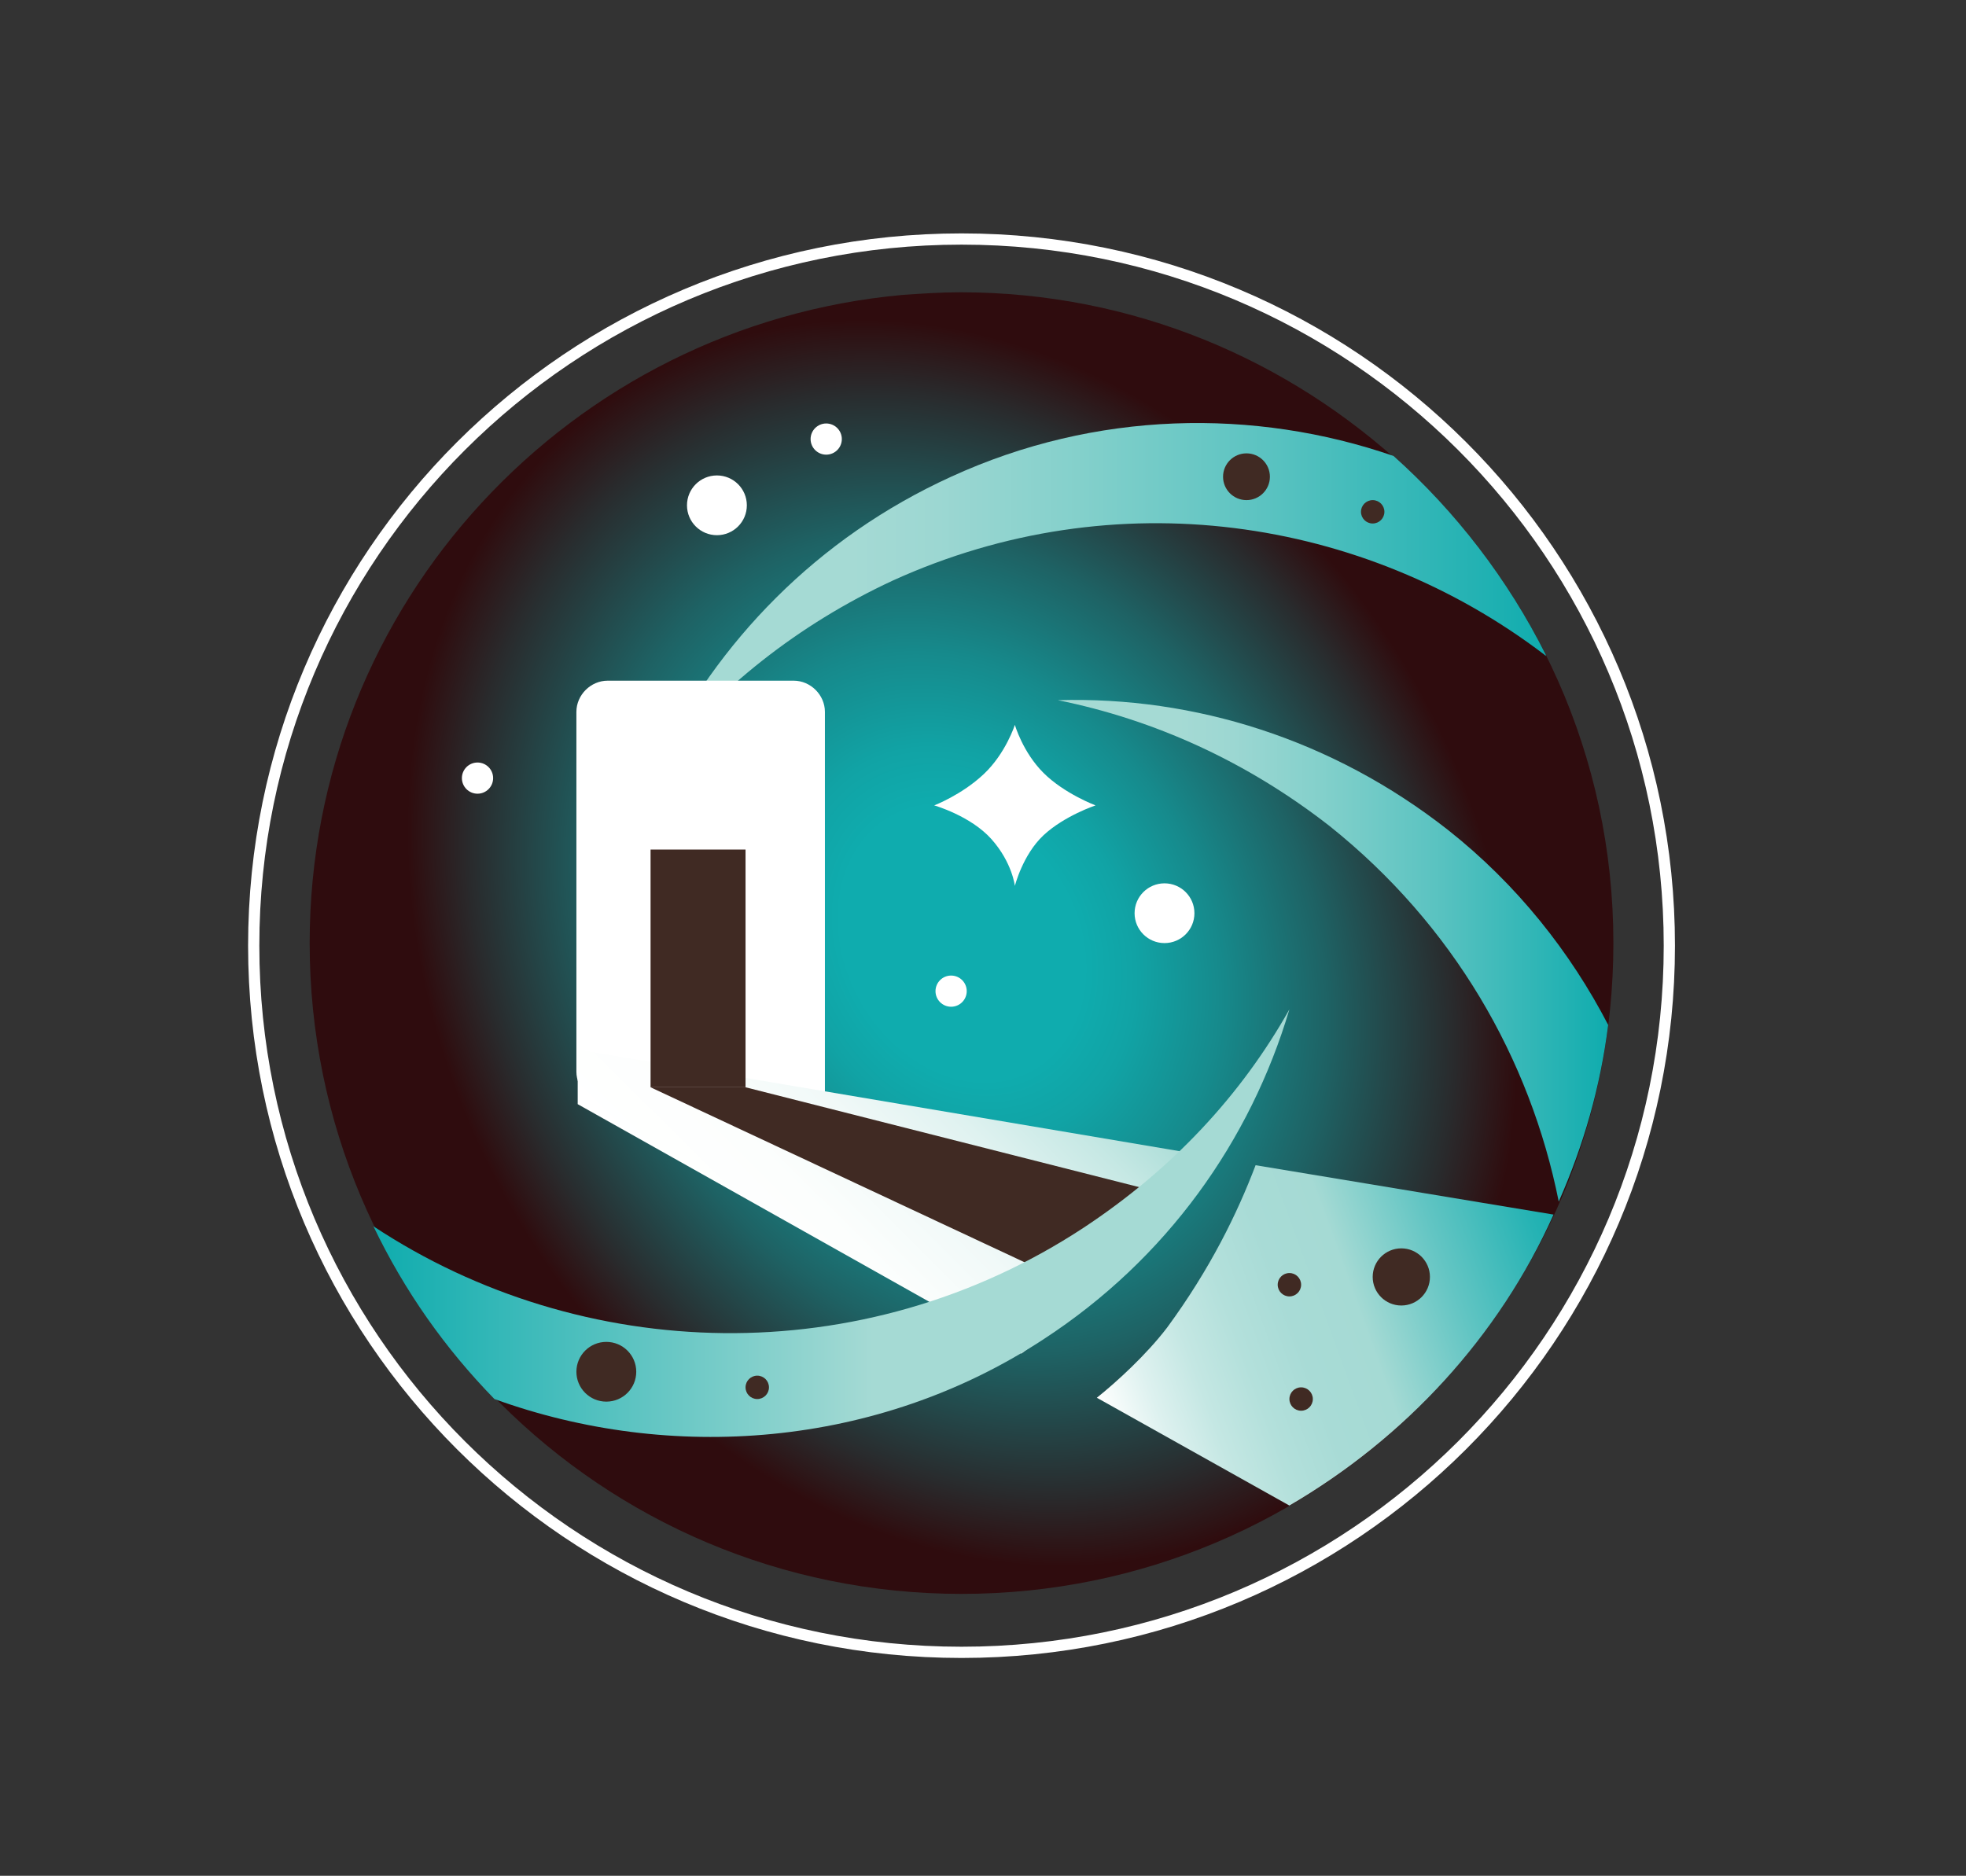 <svg width="175" height="167" viewBox="0 0 175 167" fill="none" xmlns="http://www.w3.org/2000/svg">
<rect x="0" y="0" width="175" height="167" fill="#333333" stroke="none"/>
<path d="M143.613 83.963C143.613 115.998 117.67 141.904 85.589 141.904C53.508 141.904 27.564 115.998 27.564 83.963C27.564 53.662 50.844 28.913 80.377 26.253C82.114 26.137 83.736 26.021 85.473 26.021C100.877 26.021 114.775 32.035 125.198 41.75C136.549 52.274 143.613 67.309 143.613 83.963Z" fill="url(#paint0_radial_8_81)"/>
<path d="M97.518 71.704C97.518 71.704 94.739 72.629 92.885 74.364C91.032 76.098 90.337 78.874 90.337 78.874C90.337 78.874 90.106 76.792 88.253 74.71C86.4 72.629 83.157 71.704 83.157 71.704C83.157 71.704 85.589 70.778 87.558 68.928C89.527 67.078 90.337 64.533 90.337 64.533C90.337 64.533 91.032 66.962 92.885 68.812C94.739 70.663 97.518 71.704 97.518 71.704Z" fill="white"/>
<path d="M103.656 83.963C105.128 83.963 106.32 82.772 106.32 81.303C106.32 79.834 105.128 78.643 103.656 78.643C102.185 78.643 100.993 79.834 100.993 81.303C100.993 82.772 102.185 83.963 103.656 83.963Z" fill="white"/>
<path d="M63.815 47.648C65.286 47.648 66.479 46.457 66.479 44.988C66.479 43.519 65.286 42.328 63.815 42.328C62.344 42.328 61.151 43.519 61.151 44.988C61.151 46.457 62.344 47.648 63.815 47.648Z" fill="white"/>
<path d="M84.662 89.63C85.43 89.63 86.052 89.008 86.052 88.242C86.052 87.475 85.43 86.854 84.662 86.854C83.895 86.854 83.272 87.475 83.272 88.242C83.272 89.008 83.895 89.63 84.662 89.63Z" fill="white"/>
<path d="M73.544 40.478C74.312 40.478 74.934 39.856 74.934 39.09C74.934 38.324 74.312 37.702 73.544 37.702C72.776 37.702 72.154 38.324 72.154 39.09C72.154 39.856 72.776 40.478 73.544 40.478Z" fill="white"/>
<path d="M42.505 70.663C43.273 70.663 43.895 70.041 43.895 69.275C43.895 68.509 43.273 67.887 42.505 67.887C41.737 67.887 41.115 68.509 41.115 69.275C41.115 70.041 41.737 70.663 42.505 70.663Z" fill="white"/>
<path d="M85.589 147.108C120.386 147.108 148.594 118.94 148.594 84.194C148.594 49.447 120.386 21.28 85.589 21.28C50.793 21.28 22.584 49.447 22.584 84.194C22.584 118.94 50.793 147.108 85.589 147.108Z" stroke="white" stroke-miterlimit="10"/>
<path d="M84.662 42.444C72.733 47.88 63.815 57.132 58.488 68.118C63.931 61.295 70.996 55.628 79.451 51.696C99.255 42.675 121.377 46.029 137.475 58.288L137.591 58.404V58.288C134.232 51.58 129.6 45.566 124.04 40.593C111.648 36.314 97.518 36.546 84.662 42.444Z" fill="url(#paint1_linear_8_81)"/>
<path d="M122.187 46.607C122.763 46.607 123.23 46.141 123.23 45.566C123.23 44.992 122.763 44.526 122.187 44.526C121.612 44.526 121.145 44.992 121.145 45.566C121.145 46.141 121.612 46.607 122.187 46.607Z" fill="#402A23"/>
<path d="M110.953 44.526C112.104 44.526 113.038 43.594 113.038 42.444C113.038 41.294 112.104 40.362 110.953 40.362C109.802 40.362 108.868 41.294 108.868 42.444C108.868 43.594 109.802 44.526 110.953 44.526Z" fill="#402A23"/>
<path d="M128.905 73.901C118.597 65.805 106.32 61.989 94.16 62.336C102.73 64.071 110.953 67.772 118.365 73.554C129.368 82.344 136.201 94.256 138.749 106.977V107.093V106.977C140.95 102.004 142.455 96.8 143.15 91.249C139.792 84.772 135.043 78.758 128.905 73.901Z" fill="url(#paint2_linear_8_81)"/>
<path d="M73.544 98.188H54.087C52.581 98.188 51.307 96.915 51.307 95.412V63.377C51.307 61.873 52.581 60.601 54.087 60.601H70.649C72.154 60.601 73.428 61.873 73.428 63.377V98.188H73.544Z" fill="white"/>
<path d="M102.614 110.562C104.815 108.018 106.668 105.474 108.289 103.045L51.423 93.446V98.303L90.917 120.508C92.538 119.236 99.14 114.61 102.614 110.562Z" fill="url(#paint3_linear_8_81)"/>
<path d="M138.286 108.134L111.764 103.739C110.142 108.018 107.71 112.991 103.888 118.195C102.035 120.624 99.371 123.053 97.634 124.441L114.775 134.04C125.082 128.026 133.421 119.005 138.286 108.134Z" fill="url(#paint4_linear_8_81)"/>
<path d="M66.363 75.636H57.909V96.8H66.363V75.636Z" fill="#402A23"/>
<path d="M66.363 96.8L101.919 105.821L97.518 110.678L93.001 113.222L57.909 96.8H66.363Z" fill="#402A23"/>
<path d="M92.886 119.236C103.888 112.066 111.301 101.542 114.775 89.861C110.49 97.494 104.352 104.086 96.476 109.29C76.787 122.243 51.77 121.434 33.24 109.175C36.019 114.957 39.61 120.046 44.011 124.556C59.646 130.223 78.061 128.951 92.886 119.236Z" fill="url(#paint5_linear_8_81)"/>
<path d="M124.735 116.229C126.143 116.229 127.283 115.09 127.283 113.685C127.283 112.28 126.143 111.141 124.735 111.141C123.328 111.141 122.188 112.28 122.188 113.685C122.188 115.09 123.328 116.229 124.735 116.229Z" fill="#402A23"/>
<path d="M115.817 125.597C116.393 125.597 116.86 125.131 116.86 124.556C116.86 123.981 116.393 123.515 115.817 123.515C115.242 123.515 114.775 123.981 114.775 124.556C114.775 125.131 115.242 125.597 115.817 125.597Z" fill="#402A23"/>
<path d="M53.971 124.787C55.442 124.787 56.635 123.597 56.635 122.127C56.635 120.658 55.442 119.468 53.971 119.468C52.5 119.468 51.307 120.658 51.307 122.127C51.307 123.597 52.5 124.787 53.971 124.787Z" fill="#402A23"/>
<path d="M67.406 124.556C67.981 124.556 68.448 124.09 68.448 123.515C68.448 122.94 67.981 122.474 67.406 122.474C66.83 122.474 66.363 122.94 66.363 123.515C66.363 124.09 66.83 124.556 67.406 124.556Z" fill="#402A23"/>
<path d="M114.775 115.42C115.35 115.42 115.817 114.954 115.817 114.379C115.817 113.804 115.35 113.338 114.775 113.338C114.199 113.338 113.732 113.804 113.732 114.379C113.732 114.954 114.199 115.42 114.775 115.42Z" fill="#402A23"/>
<defs>
<radialGradient id="paint0_radial_8_81" cx="0" cy="0" r="1" gradientUnits="userSpaceOnUse" gradientTransform="translate(85.634 83.965) rotate(-119.297) scale(57.937 46.385)">
<stop offset="0.219" stop-color="#0FACAE"/>
<stop offset="0.313" stop-color="#11A3A5"/>
<stop offset="0.466" stop-color="#168A8C"/>
<stop offset="0.66" stop-color="#1E6264"/>
<stop offset="0.885" stop-color="#292B2D"/>
<stop offset="1" stop-color="#2F0C0E"/>
</radialGradient>
<linearGradient id="paint1_linear_8_81" x1="58.487" y1="52.9" x2="137.702" y2="52.9" gradientUnits="userSpaceOnUse">
<stop offset="0.219" stop-color="#A5DAD4"/>
<stop offset="0.317" stop-color="#9CD7D2"/>
<stop offset="0.478" stop-color="#83D0CB"/>
<stop offset="0.682" stop-color="#5BC3C1"/>
<stop offset="0.918" stop-color="#24B2B3"/>
<stop offset="1" stop-color="#0FACAE"/>
</linearGradient>
<linearGradient id="paint2_linear_8_81" x1="94.213" y1="84.718" x2="143.194" y2="84.718" gradientUnits="userSpaceOnUse">
<stop offset="0.219" stop-color="#A5DAD4"/>
<stop offset="0.317" stop-color="#9CD7D2"/>
<stop offset="0.478" stop-color="#83D0CB"/>
<stop offset="0.682" stop-color="#5BC3C1"/>
<stop offset="0.918" stop-color="#24B2B3"/>
<stop offset="1" stop-color="#0FACAE"/>
</linearGradient>
<linearGradient id="paint3_linear_8_81" x1="66.06" y1="112.99" x2="92.032" y2="86.981" gradientUnits="userSpaceOnUse">
<stop stop-color="white"/>
<stop offset="0.236" stop-color="#FCFEFD"/>
<stop offset="0.44" stop-color="#F1F9F8"/>
<stop offset="0.631" stop-color="#DFF2F0"/>
<stop offset="0.816" stop-color="#C6E8E4"/>
<stop offset="0.994" stop-color="#A6DBD5"/>
<stop offset="1" stop-color="#A5DAD4"/>
</linearGradient>
<linearGradient id="paint4_linear_8_81" x1="97.778" y1="124.535" x2="140.937" y2="108.804" gradientUnits="userSpaceOnUse">
<stop stop-color="white"/>
<stop offset="0.008" stop-color="#FCFEFD"/>
<stop offset="0.1" stop-color="#DDF1EF"/>
<stop offset="0.195" stop-color="#C4E7E3"/>
<stop offset="0.295" stop-color="#B3E0DB"/>
<stop offset="0.403" stop-color="#A8DBD6"/>
<stop offset="0.532" stop-color="#A5DAD4"/>
<stop offset="0.72" stop-color="#62C5C3"/>
<stop offset="0.905" stop-color="#26B3B4"/>
<stop offset="0.993" stop-color="#0FACAE"/>
</linearGradient>
<linearGradient id="paint5_linear_8_81" x1="33.381" y1="108.895" x2="114.814" y2="108.895" gradientUnits="userSpaceOnUse">
<stop stop-color="#0FACAE"/>
<stop offset="0.544" stop-color="#A5DAD4"/>
</linearGradient>
</defs>
</svg>
